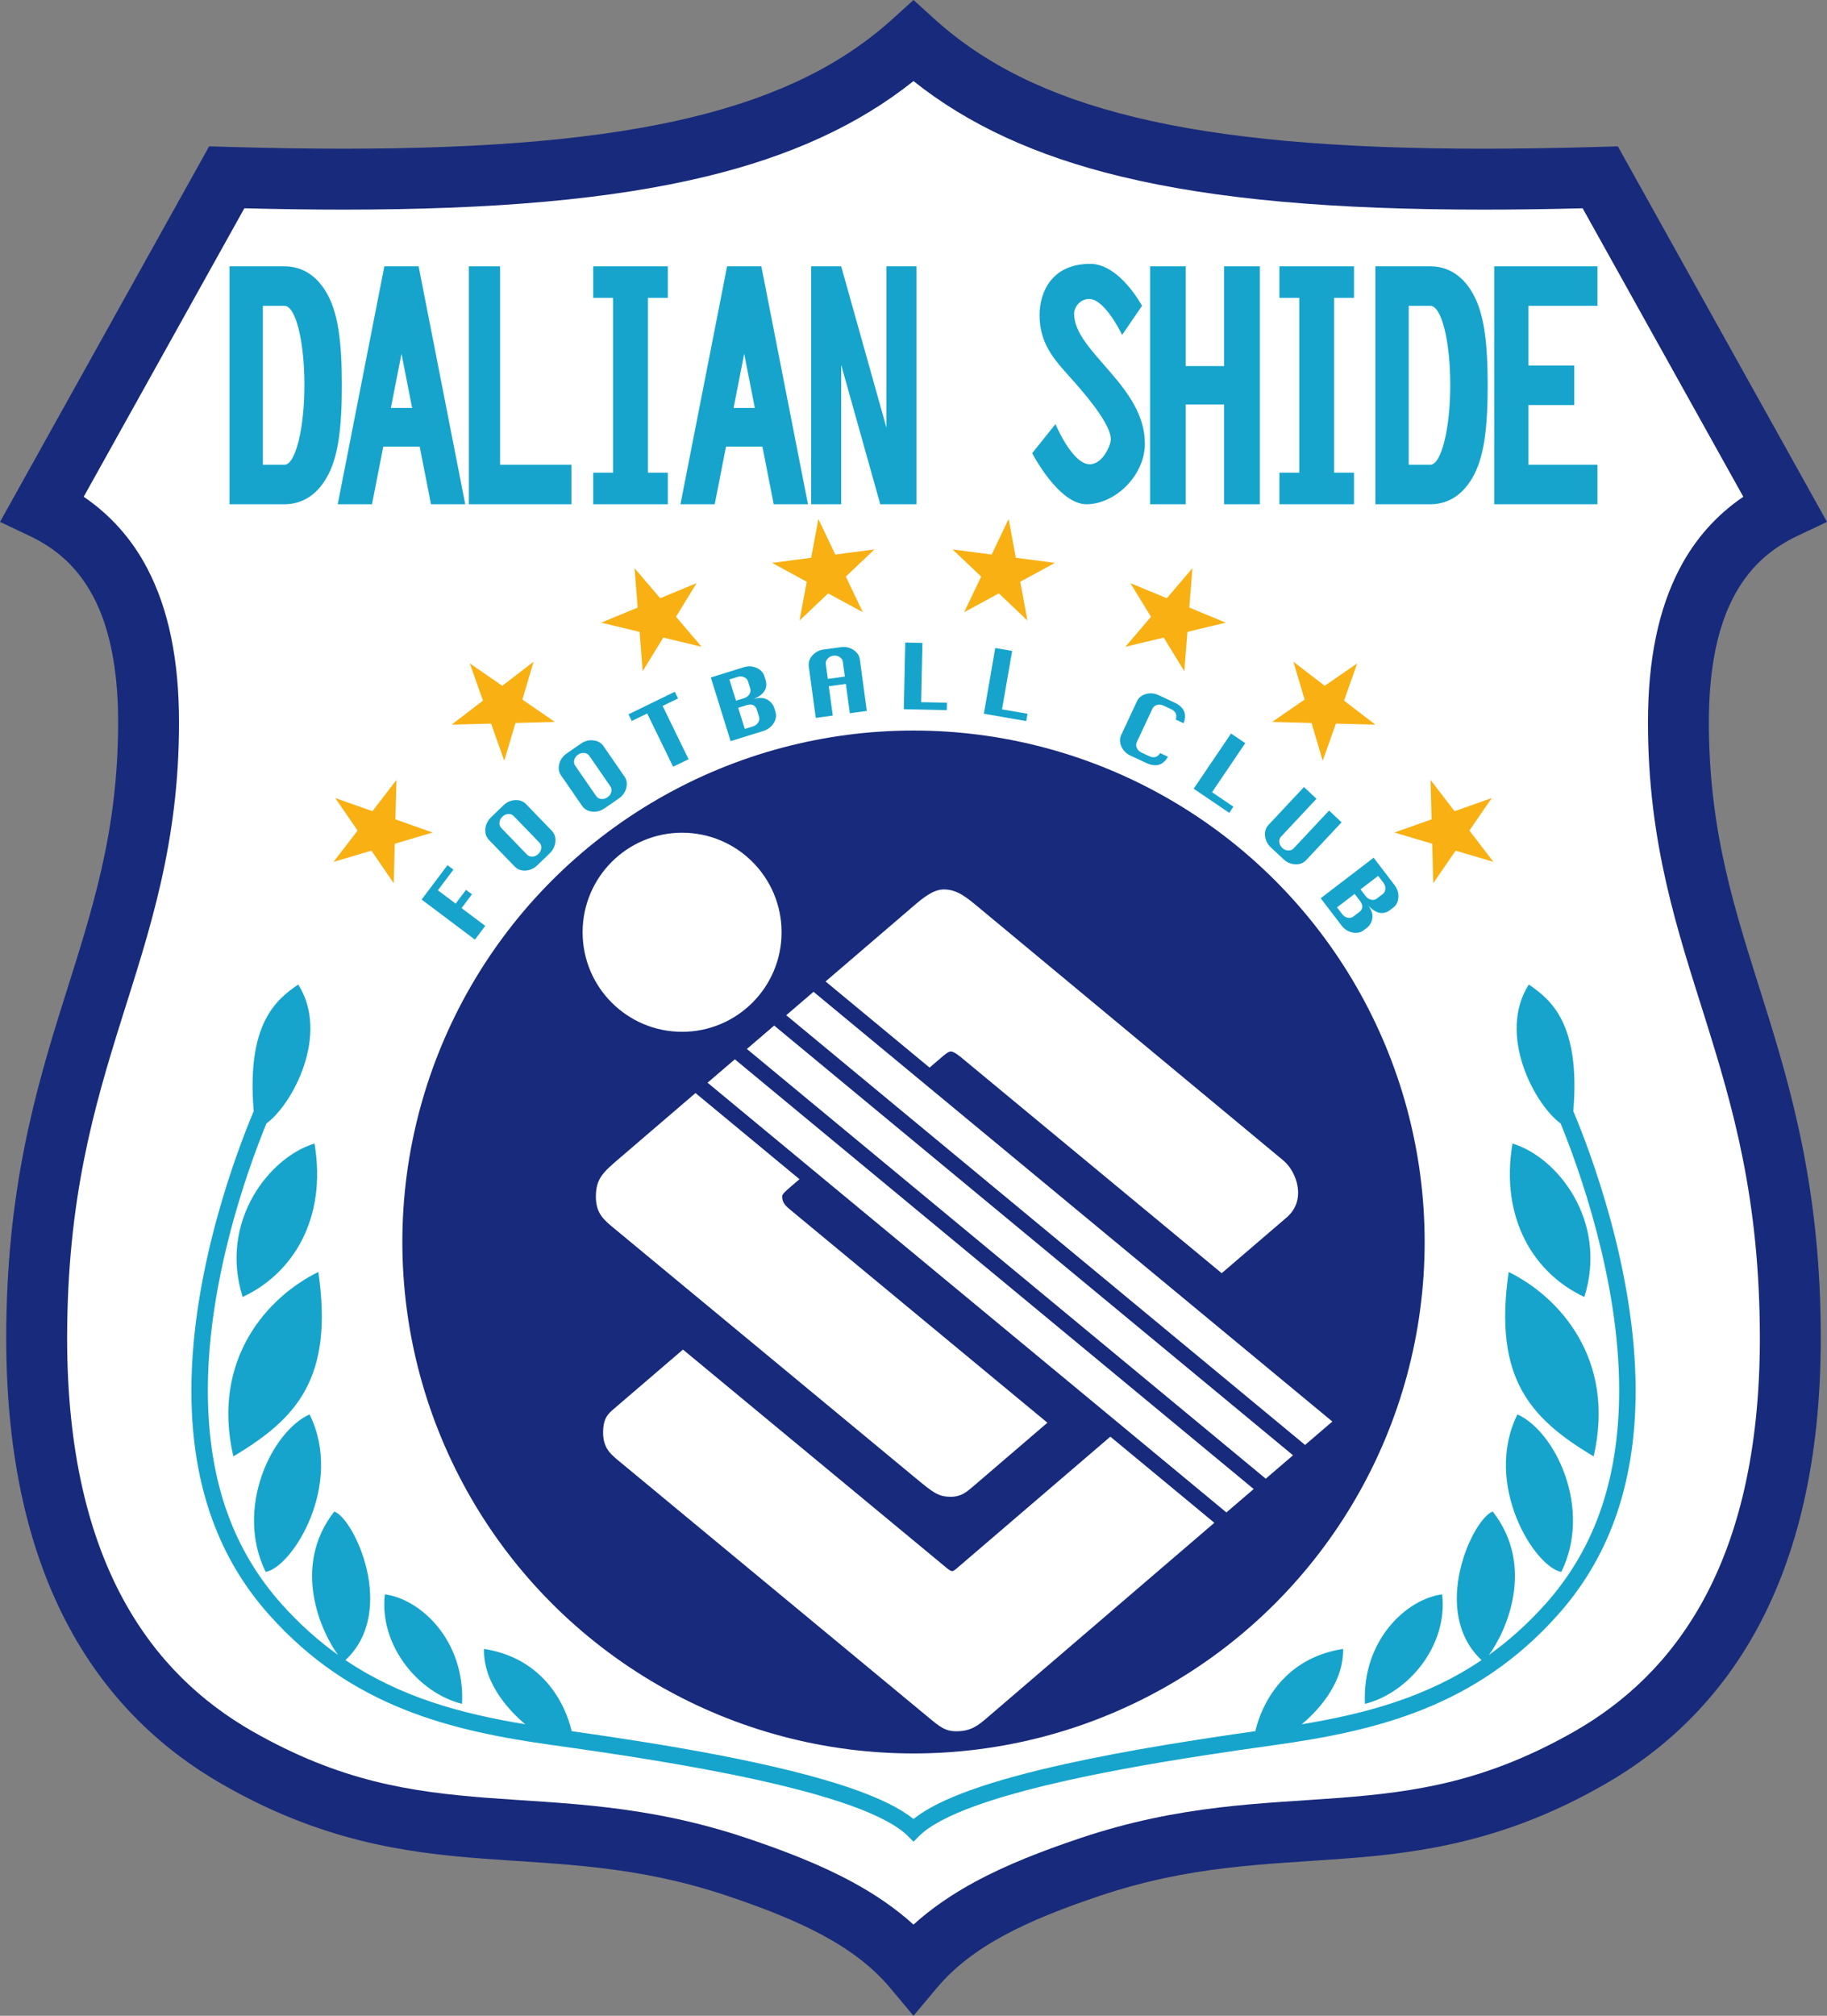 <?xml version="1.0" encoding="utf-8"?>
<!-- Generator: Adobe Illustrator 13.0.0, SVG Export Plug-In . SVG Version: 6.00 Build 14948)  -->
<!DOCTYPE svg PUBLIC "-//W3C//DTD SVG 1.0//EN" "http://www.w3.org/TR/2001/REC-SVG-20010904/DTD/svg10.dtd">
<svg version="1.0" id="Ebene_1" xmlns="http://www.w3.org/2000/svg" xmlns:xlink="http://www.w3.org/1999/xlink" x="0px" y="0px"
	 width="256.646px" height="283px" viewBox="0 0 256.646 283" enable-background="new 0 0 256.646 283" xml:space="preserve">
<rect x="0" y="0" width="256.646" height="283" fill="#808080" stroke="none"/>
<path fill="#182A7B" d="M125.045,279.087c-2.451-2.925-5.599-5.298-9.45-7.383l0,0c-3.845-2.081-8.375-3.845-13.391-5.53l0,0
	c-12.806-4.305-23.234-4.401-34.38-5.24l0,0c-11.097-0.825-22.901-2.553-36.656-10.47l0,0c-8.154-4.662-15.852-11.653-21.385-21.862
	l0,0c-5.544-10.207-8.91-23.515-8.906-40.743l0,0c-0.017-20.666,4.101-34.807,8.056-47.367l0,0
	c3.959-12.606,7.653-23.5,7.663-39.085l0,0c0.002-7.836-1.333-13.544-3.477-17.62l0,0c-2.162-4.075-5.061-6.687-8.982-8.563l0,0
	L0,73.271l29.381-52.728l2.597,0.077c5.742,0.169,11.175,0.256,16.318,0.256l0,0c20.571,0.003,36.486-1.408,48.896-4.415l0,0
	c12.424-3.017,21.279-7.54,28.258-13.857l0,0L128.323,0l2.873,2.605c6.978,6.317,15.833,10.84,28.257,13.857l0,0
	c12.408,3.007,28.324,4.418,48.896,4.415l0,0c5.143,0,10.576-0.086,16.319-0.256l0,0l2.597-0.077l29.381,52.728l-4.137,1.953
	c-3.922,1.877-6.821,4.489-8.982,8.563l0,0c-2.146,4.076-3.479,9.784-3.477,17.62l0,0c0.01,15.585,3.704,26.479,7.663,39.085l0,0
	c3.955,12.561,8.073,26.702,8.057,47.367l0,0c0.003,17.228-3.362,30.536-8.907,40.743l0,0c-5.533,10.208-13.231,17.2-21.385,21.862
	l0,0c-13.753,7.917-25.559,9.646-36.655,10.47l0,0c-11.146,0.839-21.575,0.936-34.38,5.24l0,0c-5.017,1.686-9.546,3.449-13.39,5.53
	l0,0c-3.854,2.084-7,4.458-9.451,7.383l0,0L128.323,283L125.045,279.087L125.045,279.087z"/>
<path fill="#FFFFFF" d="M20.694,79.813c2.984,5.698,4.453,12.819,4.454,21.594l0,0c0.01,17.008-4.155,29.229-8.056,41.647l0,0
	c-3.904,12.461-7.646,25.25-7.663,44.805l0,0c0.003,16.137,3.131,27.932,7.87,36.661l0,0c4.749,8.726,11.122,14.499,18.122,18.524
	l0,0c12.444,7.098,22.299,8.521,33.052,9.362l0,0c10.702,0.824,22.311,0.904,36.457,5.663l0,0c5.24,1.764,10.205,3.668,14.732,6.113
	l0,0c3.128,1.69,6.055,3.654,8.66,6.014l0,0c2.605-2.36,5.532-4.324,8.66-6.014l0,0c4.528-2.445,9.493-4.349,14.733-6.113l0,0
	c14.145-4.759,25.754-4.838,36.456-5.663l0,0c10.753-0.84,20.608-2.264,33.052-9.362l0,0c7-4.025,13.373-9.798,18.122-18.524l0,0
	c4.738-8.729,7.866-20.524,7.87-36.661l0,0c-0.017-19.556-3.759-32.344-7.663-44.805l0,0c-3.9-12.417-8.065-24.639-8.056-41.647l0,0
	c0.002-8.774,1.471-15.896,4.456-21.594l0,0c2.205-4.236,5.288-7.594,8.936-10.071l0,0L222.32,29.241
	c-4.866,0.125-9.518,0.189-13.971,0.189l0,0c-20.957-0.004-37.475-1.408-50.907-4.654l0,0c-11.895-2.868-21.412-7.254-29.119-13.391
	l0,0c-7.708,6.137-17.227,10.523-29.12,13.391l0,0c-13.433,3.246-29.951,4.65-50.907,4.654l0,0c-4.453,0-9.105-0.065-13.971-0.189
	l0,0L11.757,69.742C15.406,72.22,18.489,75.577,20.694,79.813L20.694,79.813z"/>
<path fill="#16A4CC" d="M221.009,155.994c1.029-12.254-3.136-15.655-6.254-17.773c-4.455,6.999,0.796,16.826,4.472,19.505
	c2.504,6.12,8.235,21.897,8.225,37.454c-0.01,13.261-3.882,22.747-10.348,30c-2.54,2.841-5.191,5.191-7.942,7.16
	c2.335-3.164,6.604-12.361,0.53-20.131c-2.765,0.934-8.916,13.978-1.574,20.857c-7.707,5.199-16.185,7.51-25.252,9.008
	c1.797-1.5,5.923-5.506,5.797-10.58c-9.666,1.506-11.954,9.887-12.315,11.547c-7.785,1.106-17.665,2.615-26.602,4.585
	c-4.916,1.084-9.544,2.307-13.4,3.691c-3.346,1.211-6.108,2.509-8.022,4.061c-1.915-1.552-4.677-2.85-8.023-4.061
	c-10.843-3.89-27.928-6.559-40-8.277c-0.36-1.659-2.648-10.041-12.314-11.547c-0.126,5.074,3.999,9.08,5.796,10.581
	c-9.067-1.499-17.545-3.81-25.253-9.008c7.343-6.879,1.191-19.923-1.573-20.857c-6.075,7.771-1.805,16.969,0.53,20.132
	c-2.751-1.969-5.403-4.32-7.943-7.161c-6.465-7.253-10.338-16.739-10.348-30c-0.003-9.953,2.336-20.012,4.687-27.56
	c1.174-3.775,2.348-6.923,3.228-9.124c0.108-0.271,0.212-0.528,0.311-0.77c3.675-2.678,8.927-12.507,4.472-19.506
	c-3.117,2.118-7.282,5.519-6.254,17.772c-2.325,5.535-8.742,22.291-8.755,39.187c-0.011,13.707,4.08,23.879,10.935,31.54
	c11.504,12.895,25.366,16.269,39.884,18.29c8.05,1.126,18.987,2.731,28.701,4.875c4.856,1.07,9.407,2.276,13.116,3.608
	c3.707,1.323,6.575,2.819,7.987,4.25l0.817,0.816l0.818-0.816c1.412-1.432,4.28-2.928,7.987-4.25
	c11.148-4.012,29.751-6.801,41.816-8.483c14.519-2.021,28.38-5.395,39.884-18.29c6.855-7.661,10.945-17.833,10.935-31.54
	C229.75,178.284,223.334,161.529,221.009,155.994z"/>
<path fill="#16A4CC" d="M34.087,182.081c7.05-3.274,11.866-10.98,10.094-21.536C37.862,162.433,30.735,171.448,34.087,182.081z"/>
<path fill="#16A4CC" d="M32.777,204.465c8.938-5.317,14.101-10.98,11.943-25.89C37.708,182.004,29.618,190.711,32.777,204.465z"/>
<path fill="#16A4CC" d="M37.323,220.685c3.765-0.693,11.019-12.29,6.165-22.114C38.17,200.959,32.931,211.785,37.323,220.685z"/>
<path fill="#16A4CC" d="M64.907,239.206c0.438-8.935-5.865-14.729-10.846-15.372C53.23,231.038,58.828,237.706,64.907,239.206z"/>
<path fill="#16A4CC" d="M222.56,182.081c3.352-10.633-3.775-19.648-10.094-21.536C210.693,171.101,215.509,178.807,222.56,182.081z"
	/>
<path fill="#16A4CC" d="M223.87,204.465c3.159-13.754-4.932-22.461-11.943-25.89C209.769,193.485,214.931,199.148,223.87,204.465z"
	/>
<path fill="#16A4CC" d="M213.159,198.57c-4.854,9.824,2.399,21.421,6.164,22.114C223.715,211.785,218.476,200.959,213.159,198.57z"
	/>
<path fill="#16A4CC" d="M202.586,223.834c-4.981,0.643-11.284,6.437-10.846,15.372C197.819,237.706,203.416,231.038,202.586,223.834
	z"/>
<path fill="#16A4CC" d="M66.713,131.915l-7.483-5.625l3.628-4.827l0.833,0.626l-2.179,2.899l2.495,1.875l1.457-1.938l0.833,0.626
	l-1.457,1.939l3.323,2.498L66.713,131.915z"/>
<path fill="#16A4CC" d="M68.975,114.749l1.738-1.681c0.475-0.458,1.024-0.705,1.65-0.74c0.626-0.034,1.135,0.151,1.527,0.558
	l3.619,3.741c0.393,0.406,0.562,0.921,0.506,1.545c-0.055,0.625-0.32,1.166-0.794,1.625l-1.738,1.681
	c-0.475,0.459-1.024,0.707-1.648,0.742c-0.624,0.036-1.134-0.15-1.529-0.56l-3.619-3.741c-0.396-0.409-0.565-0.925-0.509-1.548
	C68.235,115.749,68.5,115.208,68.975,114.749z M70.419,116.243l3.619,3.741c0.195,0.201,0.448,0.294,0.761,0.277
	c0.312-0.016,0.588-0.141,0.829-0.374s0.375-0.504,0.401-0.816c0.027-0.312-0.057-0.568-0.252-0.77l-3.619-3.741
	c-0.198-0.205-0.453-0.297-0.765-0.278c-0.313,0.02-0.587,0.145-0.824,0.374c-0.237,0.229-0.371,0.5-0.4,0.812
	S70.222,116.039,70.419,116.243z"/>
<path fill="#16A4CC" d="M79.614,105.774l1.99-1.374c0.543-0.375,1.126-0.528,1.75-0.458c0.623,0.068,1.095,0.335,1.416,0.8
	l2.956,4.285c0.321,0.465,0.403,1,0.246,1.607c-0.156,0.606-0.507,1.098-1.05,1.472l-1.99,1.374
	c-0.543,0.375-1.126,0.528-1.747,0.461c-0.622-0.067-1.095-0.335-1.418-0.803l-2.956-4.285c-0.323-0.468-0.405-1.004-0.248-1.609
	C78.72,106.639,79.071,106.149,79.614,105.774z M80.794,107.485l2.956,4.285c0.159,0.23,0.394,0.363,0.705,0.398
	s0.604-0.042,0.879-0.232c0.275-0.19,0.452-0.437,0.529-0.739s0.037-0.569-0.123-0.8l-2.956-4.284
	c-0.162-0.234-0.398-0.367-0.709-0.399c-0.311-0.032-0.603,0.045-0.875,0.233s-0.447,0.433-0.528,0.735
	C80.592,106.982,80.632,107.251,80.794,107.485z"/>
<path fill="#16A4CC" d="M94.557,107.646l-3.642-7.48l-2.167,1.055l-0.457-0.937l6.503-3.167l0.457,0.937l-2.167,1.055l3.642,7.48
	L94.557,107.646z"/>
<path fill="#16A4CC" d="M102.632,104.052l-2.78-8.939l4.611-1.434c0.63-0.196,1.232-0.168,1.807,0.083
	c0.574,0.251,0.945,0.647,1.113,1.187l0.156,0.501c0.181,0.582,0.132,1.099-0.146,1.549c-0.278,0.451-0.789,0.833-1.532,1.15
	c0.768-0.239,1.404-0.218,1.909,0.063c0.506,0.281,0.84,0.683,1.003,1.206l0.156,0.5c0.167,0.539,0.085,1.075-0.248,1.608
	c-0.333,0.533-0.813,0.897-1.438,1.091L102.632,104.052z M103.39,98.371l1.154-0.359c0.315-0.098,0.556-0.28,0.723-0.547
	c0.166-0.266,0.207-0.536,0.123-0.807l-0.309-0.995c-0.085-0.272-0.271-0.469-0.559-0.593c-0.288-0.123-0.589-0.136-0.904-0.038
	l-1.155,0.359L103.39,98.371z M104.625,102.341l1.154-0.359c0.315-0.098,0.556-0.28,0.722-0.546c0.167-0.266,0.208-0.533,0.125-0.8
	l-0.309-0.993c-0.206-0.662-0.694-0.873-1.463-0.634l-1.155,0.359L104.625,102.341z"/>
<path fill="#16A4CC" d="M114.592,100.784l-0.978-7.217c-0.077-0.564,0.092-1.08,0.507-1.548c0.415-0.469,0.949-0.747,1.603-0.836
	l2.396-0.324c0.654-0.089,1.243,0.038,1.768,0.381s0.825,0.794,0.9,1.354l0.979,7.218l-2.389,0.324l-0.558-4.119l-2.396,0.325
	l0.559,4.119L114.592,100.784z M116.284,95.308l2.396-0.324l-0.28-2.066c-0.039-0.282-0.189-0.507-0.452-0.677
	c-0.264-0.169-0.559-0.232-0.885-0.188c-0.327,0.044-0.595,0.183-0.803,0.417c-0.209,0.233-0.294,0.491-0.256,0.772L116.284,95.308z
	"/>
<path fill="#16A4CC" d="M126.961,99.568l0.204-9.36l2.411,0.052l-0.181,8.317l3.626,0.079l-0.023,1.042L126.961,99.568z"/>
<path fill="#16A4CC" d="M138.208,100.201l1.599-9.224l2.375,0.412l-1.421,8.198l3.574,0.62l-0.178,1.027L138.208,100.201z"/>
<path fill="#16A4CC" d="M164.067,106.237c-0.682,1.215-1.705,1.505-3.066,0.869l-2.191-1.022c-0.598-0.279-1.025-0.704-1.282-1.274
	c-0.256-0.57-0.264-1.113-0.023-1.629l2.202-4.717c0.237-0.508,0.654-0.85,1.252-1.026c0.597-0.176,1.201-0.122,1.812,0.163
	l2.19,1.023c1.375,0.642,1.81,1.611,1.303,2.908l-1.096-0.511c0.208-0.669-0.007-1.154-0.648-1.453l-1.096-0.512
	c-0.299-0.14-0.599-0.167-0.901-0.084c-0.301,0.083-0.513,0.254-0.633,0.512l-2.202,4.716c-0.119,0.254-0.115,0.524,0.012,0.81
	c0.126,0.286,0.342,0.5,0.645,0.641l1.095,0.512c0.645,0.301,1.155,0.156,1.53-0.436L164.067,106.237z"/>
<path fill="#16A4CC" d="M167.68,110.731l5.25-7.751l1.996,1.352l-4.665,6.889l3.003,2.034l-0.584,0.863L167.68,110.731z"/>
<path fill="#16A4CC" d="M186.697,113.796l1.759,1.648l-4.979,5.315c-0.386,0.412-0.893,0.606-1.519,0.582
	c-0.626-0.024-1.18-0.262-1.662-0.713l-1.764-1.653c-0.482-0.451-0.756-0.987-0.822-1.609s0.095-1.141,0.483-1.556l4.98-5.315
	l1.759,1.648l-4.979,5.315c-0.191,0.205-0.272,0.462-0.24,0.773c0.031,0.311,0.169,0.58,0.414,0.81
	c0.244,0.229,0.522,0.349,0.834,0.36c0.313,0.011,0.564-0.086,0.756-0.29L186.697,113.796z"/>
<path fill="#16A4CC" d="M185.523,126.106l7.435-5.689l2.934,3.835c0.401,0.524,0.583,1.099,0.545,1.725
	c-0.039,0.626-0.282,1.11-0.731,1.454l-0.417,0.319c-0.484,0.371-0.986,0.503-1.505,0.397s-1.055-0.453-1.607-1.042
	c0.488,0.638,0.688,1.243,0.598,1.814s-0.352,1.023-0.787,1.356l-0.416,0.318c-0.448,0.343-0.98,0.45-1.595,0.321
	c-0.615-0.129-1.122-0.453-1.52-0.974L185.523,126.106z M187.816,127.388l0.735,0.96c0.201,0.262,0.454,0.426,0.762,0.49
	c0.307,0.064,0.572,0.012,0.794-0.158l0.826-0.632c0.551-0.422,0.581-0.952,0.091-1.593l-0.734-0.96L187.816,127.388z
	 M191.118,124.861l0.735,0.961c0.2,0.262,0.454,0.425,0.762,0.489c0.307,0.064,0.574,0.01,0.8-0.163l0.828-0.633
	c0.226-0.172,0.347-0.416,0.363-0.728s-0.075-0.6-0.275-0.861l-0.735-0.96L191.118,124.861z"/>
<circle fill="#182A7B" cx="128.323" cy="174.366" r="71.803"/>
<circle fill="#FFFFFF" cx="95.816" cy="130.882" r="13.975"/>
<polygon fill="#FFFFFF" points="114.278,139.241 110.445,142.527 183.329,202.858 187.162,199.571 "/>
<polygon fill="#FFFFFF" points="104.918,147.266 177.803,207.596 181.636,204.31 108.751,143.979 "/>
<polygon fill="#FFFFFF" points="99.393,152.003 172.277,212.334 176.11,209.047 103.225,148.718 "/>
<path fill="#FFFFFF" d="M86.23,172.421l42.226,34.953c2.638,2.183,3.333,2.759,5.097,2.759c1.457,0,2.226-0.659,3.176-1.475
	l10.404-8.92l-36.037-29.83c-0.678-0.561-1.227-1.015-1.227-1.954c0-0.315,0.549-0.785,1.227-1.366l1.211-1.04l-14.609-12.093
	l-10.739,9.208c-2.207,1.893-3.254,2.791-3.254,5.329C83.705,170.33,84.796,171.233,86.23,172.421z"/>
<path fill="#FFFFFF" d="M132.05,148.622c0.647-0.555,1.171-1.004,1.503-1.004c0.458,0,1.16,0.581,1.672,1.004l36.392,30.123
	l9.073-7.78c2.94-2.46,1.452-6.5-0.42-8.05l-42.88-35.597c-1.635-1.354-2.958-2.449-4.791-2.449c-1.56,0-3.023,1.255-4.416,2.449
	l-12.212,10.471l14.609,12.093L132.05,148.622z"/>
<line fill="#FFFFFF" x1="115.971" y1="137.789" x2="115.971" y2="137.789"/>
<path fill="#FFFFFF" d="M134.549,220.057c-0.318,0.28-0.583,0.507-0.798,0.507c-0.245,0-0.582-0.279-0.857-0.507l-36.955-30.589
	l-9.658,8.281c-0.862,0.739-1.56,1.337-1.56,3.378c0,2.151,1.023,2.998,2.288,4.044l43.432,35.951
	c1.59,1.316,2.334,1.932,3.923,1.932c2.086,0,3.094-0.865,4.34-1.932l31.88-27.335l-14.609-12.093L134.549,220.057z"/>
<polygon fill="#F8B013" points="114.958,72.857 117.343,77.857 122.835,77.135 118.817,80.948 121.203,85.948 116.334,83.304 
	112.316,87.118 113.325,81.671 108.458,79.027 113.949,78.305 "/>
<polygon fill="#F8B013" points="89.142,79.775 92.739,83.987 97.857,81.868 94.963,86.591 98.561,90.803 93.174,89.51 90.28,94.233 
	89.845,88.711 84.458,87.417 89.576,85.298 "/>
<polygon fill="#F8B013" points="65.995,93.139 70.56,96.277 74.955,92.904 73.381,98.216 77.947,101.354 72.41,101.498 
	70.836,106.811 68.987,101.589 63.45,101.733 67.844,98.361 "/>
<polygon fill="#F8B013" points="47.095,112.038 52.317,113.888 55.69,109.493 55.544,115.031 60.767,116.879 55.455,118.453 
	55.31,123.991 52.172,119.426 46.861,120.998 50.233,116.604 "/>
<polygon fill="#F8B013" points="141.687,72.857 139.302,77.857 133.81,77.135 137.828,80.948 135.443,85.948 140.312,83.304 
	144.33,87.118 143.321,81.671 148.188,79.027 142.697,78.305 "/>
<polygon fill="#F8B013" points="167.504,79.775 163.906,83.987 158.789,81.868 161.683,86.591 158.084,90.803 163.472,89.51 
	166.366,94.233 166.801,88.711 172.187,87.417 167.069,85.298 "/>
<polygon fill="#F8B013" points="190.651,93.139 186.086,96.277 181.69,92.904 183.264,98.216 178.698,101.354 184.236,101.498 
	185.81,106.811 187.659,101.589 193.196,101.733 188.802,98.361 "/>
<polygon fill="#F8B013" points="209.55,112.038 204.328,113.888 200.956,109.493 201.101,115.031 195.879,116.879 201.191,118.453 
	201.336,123.991 204.474,119.426 209.785,120.998 206.413,116.604 "/>
<path fill="#16A4CC" d="M46.139,41.595c-1.532-2.997-3.805-4.205-6.17-4.205h-7.725v33.402h7.725v0c2.365,0,4.638-1.208,6.17-4.206
	c1.351-2.642,1.882-6.431,1.882-12.496S47.49,44.237,46.139,41.595z M39.969,65.243h-3.044V42.938h3.044
	c1.544,0,2.793,4.85,2.793,11.152C42.762,60.116,41.513,65.243,39.969,65.243z"/>
<path fill="#16A4CC" d="M60.542,70.791h4.813l-6.55-33.401h-4.813l-6.55,33.401h4.813l1.586-8.089h5.114L60.542,70.791z
	 M54.908,57.269l1.492-7.605l1.491,7.605H54.908z"/>
<path fill="#16A4CC" d="M108.685,70.791h4.813l-6.549-33.401h-4.813l-6.549,33.401h4.813l1.586-8.089h5.113L108.685,70.791z
	 M103.051,57.269l1.491-7.605l1.491,7.605H103.051z"/>
<polygon fill="#16A4CC" points="70.25,65.243 70.25,37.389 65.859,37.389 65.859,70.792 80.267,70.792 80.267,65.243 "/>
<polygon fill="#16A4CC" points="93.809,41.819 93.809,37.389 83.33,37.389 83.33,41.819 86.124,41.819 86.124,66.361 83.33,66.361 
	83.33,70.792 93.809,70.792 93.809,66.361 91.016,66.361 91.016,41.819 "/>
<polygon fill="#16A4CC" points="124.522,37.389 124.522,60.045 118.165,37.389 113.946,37.389 113.946,70.792 118.165,70.792 
	118.165,51.225 123.655,70.792 128.74,70.792 128.74,37.389 "/>
<path fill="#16A4CC" d="M148.267,59.542c0,0,2.35,5.638,4.809,5.638c1.837,0,2.968-2.696,2.968-3.505
	c0-1.808-2.53-5.103-5.047-7.951c-2.489-2.818-4.964-5.105-4.964-9.477c0-3.333,1.792-7.205,7.108-7.205
	c4.161,0,7.281,5.895,7.281,5.895l-2.792,4.084c0,0-2.389-5.047-4.624-5.047c-1.31,0-2.119,1.156-2.119,2.081
	c0,5.317,9.94,10.104,9.94,18.223c0,4.508-4.2,8.514-8.206,8.514c-3.926,0-7.628-7.166-7.628-7.166L148.267,59.542z"/>
<polygon fill="#16A4CC" points="171.96,37.389 171.96,51.394 166.565,51.394 166.565,37.389 161.558,37.389 161.558,70.792 
	166.565,70.792 166.565,56.787 171.96,56.787 171.96,70.792 176.968,70.792 176.968,37.389 "/>
<polygon fill="#16A4CC" points="190.202,41.819 190.202,37.389 179.723,37.389 179.723,41.819 182.516,41.819 182.516,66.361 
	179.723,66.361 179.723,70.792 190.202,70.792 190.202,66.361 187.409,66.361 187.409,41.819 "/>
<path fill="#16A4CC" d="M207.101,41.595c-1.532-2.997-3.804-4.205-6.17-4.205h-7.725v33.402h7.725v0c2.366,0,4.638-1.208,6.17-4.206
	c1.351-2.642,1.882-6.431,1.882-12.496S208.452,44.237,207.101,41.595z M200.931,65.243h-3.044V42.938h3.044
	c1.544,0,2.793,4.85,2.793,11.152C203.724,60.116,202.475,65.243,200.931,65.243z"/>
<polygon fill="#16A4CC" points="224.401,42.937 224.401,37.389 209.901,37.389 209.901,70.791 224.401,70.791 224.401,65.243 
	214.707,65.243 214.707,56.864 221.143,56.864 221.143,51.316 214.707,51.316 214.707,42.937 "/>
</svg>
